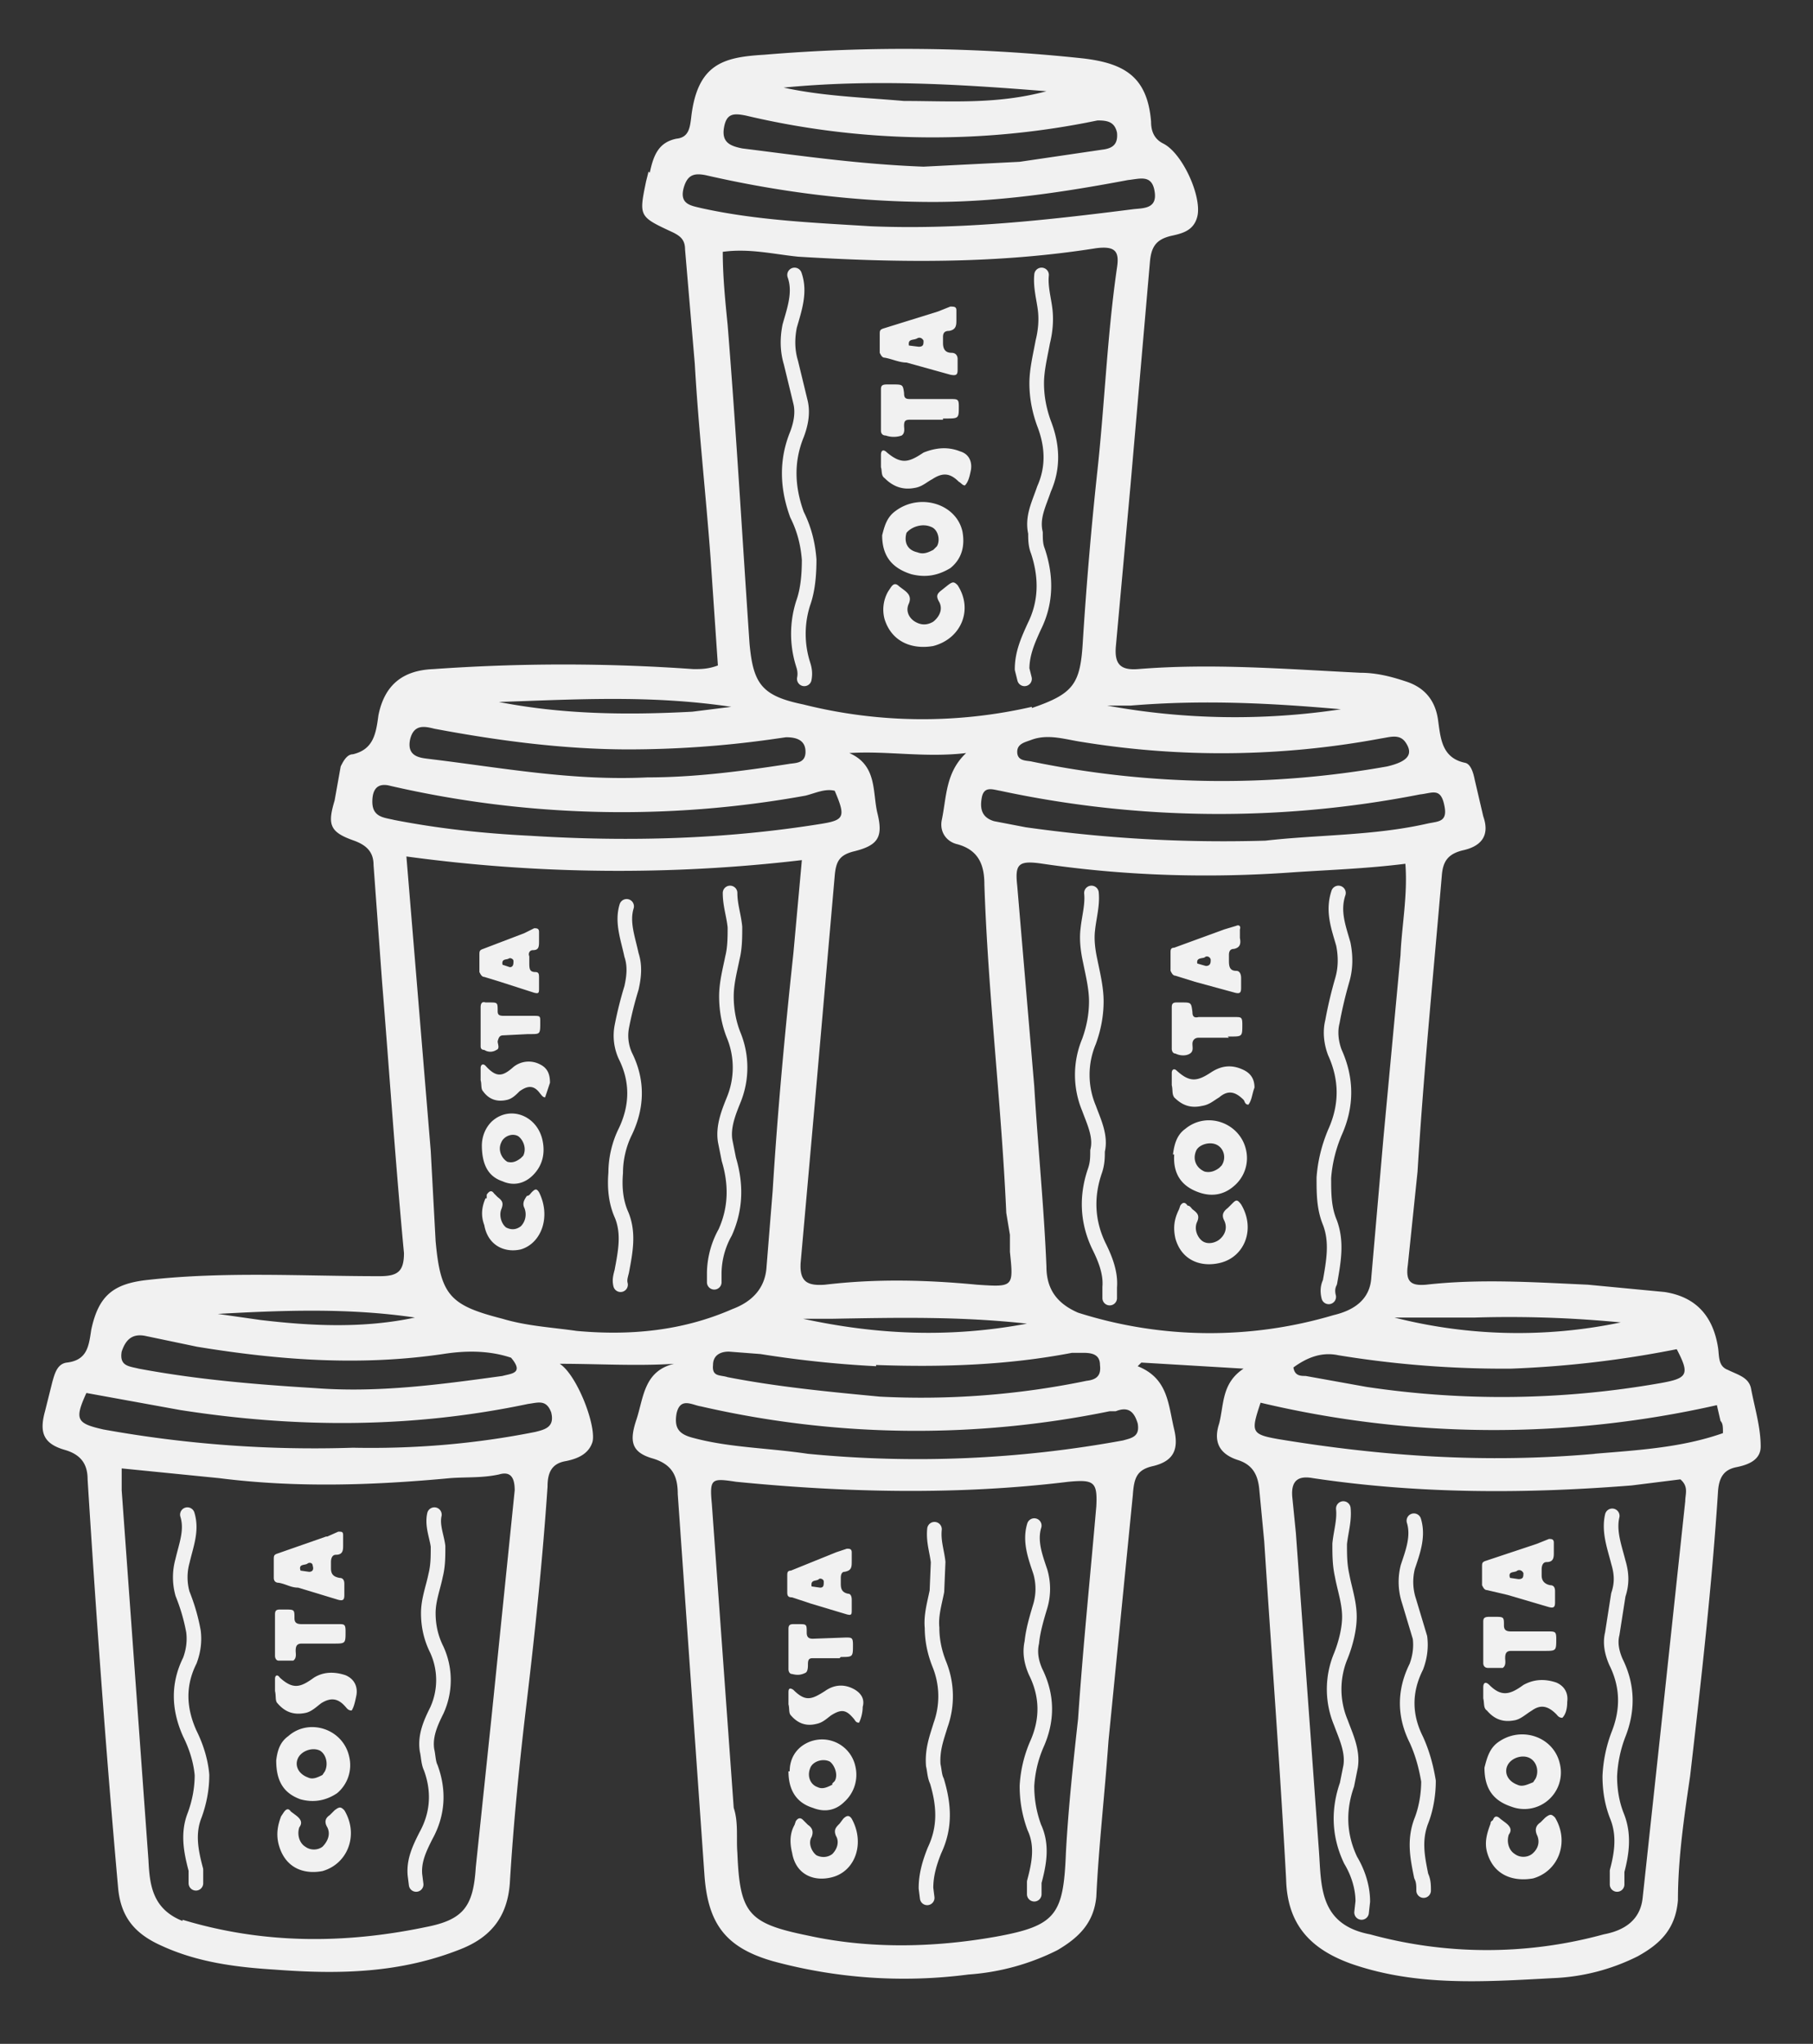 <svg xmlns="http://www.w3.org/2000/svg" width="149" height="168" fill="none" viewBox="0 0 149 168"><rect x="0" y="0" width="149" height="168" fill="#333333" stroke="none"/><path fill="#F1F1F1" d="M53.4 14.2c.3-1.4.7-2.5 2.2-2.8 1-.1 1.1-.9 1.2-1.7.5-4.5 2.7-5 6-5.2a138 138 0 0 1 26.2.3c3.4.4 5.3 1.5 5.6 5.2 0 .7.2 1.4 1 1.8 1.6.8 3.2 4.4 2.8 6-.3 1.2-1.3 1.4-2.2 1.6-1.2.3-1.6.9-1.7 2.2L92.9 40l-1.2 13.2c-.1 1.4.4 1.9 1.8 1.8 6.1-.5 12.2 0 18.3.3 1.3 0 2.5.3 3.7.7 1.6.5 2.5 1.6 2.7 3.3.2 1.4.3 3 2.2 3.4.5.1.7.9.8 1.4l.7 3c.6 1.7-.3 2.5-1.7 2.8-1.2.3-1.6.9-1.7 2-.7 8.2-1.5 16.2-2 24.4l-.8 7.7c-.2 1.4.3 1.7 1.5 1.6 4.4-.5 8.9-.2 13.3 0l6.3.6c2.6.4 4 2 4.4 4.6.1.7 0 1.5.8 1.8.8.4 1.7.6 1.9 1.5.3 1.6.8 3.2.8 4.8 0 1.1-1 1.5-2 1.7-1 .2-1.4.8-1.5 1.9-.5 7.8-1.4 15.7-2.3 23.5-.5 3.4-1 6.8-1 10.2-.2 2.4-1.5 3.6-3.3 4.6a17 17 0 0 1-7 1.8c-5.6.3-11.2.7-16.6-1.2-3.3-1.2-5.2-3.2-5.3-6.9-.5-9.3-1.2-18.5-1.8-27.8l-.4-4.2c-.1-1.2-.5-2.1-1.8-2.5-1.5-.5-2-1.5-1.5-3 .4-1.6.2-3.3 2-4.5l-8.4-.5-.3.3c2.5 1 2.5 3.1 3 5.2.4 1.7-.1 2.6-1.7 3-1.4.3-1.6 1-1.7 2.4l-2 20.2c-.3 4.3-.8 8.6-1 12.8-.2 2.2-1.5 3.4-3.2 4.4a19.2 19.2 0 0 1-7.3 2 41 41 0 0 1-16.1-1.1c-3.8-1.1-5.3-3-5.6-7l-2.2-31.4c0-1.4-.4-2.4-2-2.9-1.8-.5-2-1.4-1.4-3.2.6-1.8.6-4 3.1-4.6-3.1.2-6.2 0-9.4 0 1.4.9 3 5 2.7 6.4-.3 1-1.2 1.4-2.2 1.6-1.2.2-1.5 1-1.5 2.1-.4 5.9-1 11.7-1.7 17.6-.6 5-1.1 10-1.4 15-.2 2.7-1.5 4.4-4 5.4-5 2-10 2.1-15.3 1.7-3.2-.2-6.4-.6-9.4-2-2.2-1-3.3-2.4-3.5-4.8-1-11.2-1.8-22.3-2.5-33.5 0-1.2-.5-2-1.8-2.4-1.8-.5-2.2-1.4-1.7-3.2l.6-2.4c.2-.7.4-1.5 1.2-1.6 1.7-.2 1.8-1.4 2-2.7.6-2.8 1.8-3.8 4.7-4.1 6.3-.7 12.7-.3 19-.3 1.5 0 2-.4 2-1.9-.7-7.4-1.2-14.9-1.8-22.3l-.7-9.6c0-1-.5-1.6-1.6-2-2-.7-2.2-1.3-1.6-3.3L28 63c.2-.4.5-1 1-1 1.7-.4 1.9-1.7 2.1-3.2.5-2.5 2-3.7 4.5-3.8a151 151 0 0 1 21.4 0c.6 0 1.2 0 2-.3l-.6-8.8c-.4-5.4-1-10.7-1.3-16l-.8-9.4c0-.8-.4-1.1-1-1.4-2.8-1.3-2.8-1.3-2.2-4.2l.2-.8Zm31.4 44c3.5-1.2 4-2 4.2-5.6.3-4.7.7-9.4 1.2-14 .6-5.6.8-11.1 1.6-16.6.2-1.3-.1-1.8-1.7-1.6-8.2 1.3-16.3 1.2-24.5.7-2-.2-4-.7-6.2-.4 0 2 .2 4 .4 6 .7 8.7 1.2 17.4 1.8 26.2.3 3.3 1 4.3 4.4 5a40.2 40.2 0 0 0 18.8.2ZM35.4 94.6l.4 7.4c.4 4.5 1.2 5.3 5.5 6.4 2 .6 4 .7 6.1 1 4.4.4 8.7 0 12.8-1.8 1.6-.6 2.7-1.7 2.8-3.5l.5-6.2c.4-6.5 1-13 1.7-19.5l.7-7.7a129 129 0 0 1-32.5-.3l2 24.2ZM85 89.3c.3 5 .8 9.9 1 14.8 0 2 1 3.1 2.6 3.8a35.7 35.7 0 0 0 21 .2c1.7-.4 3-1.3 3.1-3.1l1-11.5 1.4-15c.1-2.4.6-4.9.4-7.5-3.2.4-6.2.5-9.2.7-6.9.5-13.8.3-20.6-.7-2-.3-2.3 0-2.1 1.8L85 89.3Zm-70 68.5c6.6 2 13.3 2 20 .6 3.1-.6 3.9-1.7 4.1-4.9l1.3-12.4 1.9-18.6c0-1-.3-1.6-1.3-1.3-1.4.3-2.7.2-4 .3-6.4.6-12.7.8-19 0l-8-.8v1.8l2.2 30.4c.1 2 .3 4 2.8 5Zm97.6 1.2a36.3 36.3 0 0 0 19.2 0c1.6-.3 3-1.1 3.2-3l1.5-13.9 2-18.7c0-.6.3-1.2-.4-1.8l-4 .5c-8.8.7-17.5.7-26.2-.6-1.1-.2-1.8.1-1.7 1.5l.3 3 1.9 26.2c.2 2.8 0 6 4.2 6.8Zm-52.3-10.4c.4 1.2.2 2.5.3 3.7.2 5 .9 5.8 5.8 6.8 5 1.1 10.3 1 15.4.1 5-.9 5.6-1.8 5.8-6.9.2-3.7.6-7.4 1-11 .4-5.9 1-11.7 1.5-17.5.1-2-.2-2.2-2.3-2-9 1.1-18.2.9-27.3 0-2-.3-2.2-.3-2 1.8l1.8 25ZM83 101.5l-.3-1.8c-.4-9-1.5-18-1.8-27 0-1.5-.4-2.8-2.2-3.3-.9-.2-1.5-1-1.3-2 .4-1.9.3-3.9 2-5.5-3.4.4-6.5-.2-9.6 0 2.3 1 1.9 3.2 2.3 4.9.5 2 .1 2.7-2 3.2-1.1.3-1.4.8-1.5 2L67 90.3l-1.2 13.5c-.1 1.6.6 1.9 2 1.8 4.2-.5 8.3-.4 12.5 0 3 .2 3 .2 2.7-2.7v-1.5Zm48 18c3.6-.3 7.2-.5 10.6-1.7 0-.5 0-.8-.2-1l-.3-1.3a83 83 0 0 1-37.5-.2c-.8 2.4-.8 2.6 1.5 3 8.5 1.4 17 2 26 1.2ZM43.6 68.7c8 .5 16 .3 24-1 1.8-.3 1.9-.6 1-2.7-.8-.2-1.6.2-2.4.4a84.7 84.7 0 0 1-34.1-.8c-1.1-.3-1.5.3-1.5 1.3 0 1.3 1 1.3 1.8 1.5 3.6.7 7.2 1.1 11.2 1.3ZM29 119c5 .1 10-.3 15-1.3.8-.2 1.6-.4 1.3-1.6-.4-1.1-1.1-.8-1.9-.7-9.5 2-19 2-28.6.5l-7.7-1.4c-1 2.2-.8 2.5 1.4 3A97.3 97.3 0 0 0 29 119Zm75-49.9c4.4-.5 8.9-.4 13.3-1.4.9-.2 1.7-.1 1.4-1.5-.3-1.5-1-1-2-.9a85.7 85.7 0 0 1-34.5-.3c-.6-.1-1.3-.4-1.5.5-.2 1 0 1.7 1 2l2.6.5c6.4.9 12.8 1.3 19.7 1.1ZM71.6 18.6c7.3.3 14.4-.5 21.5-1.4.8-.1 2 0 1.8-1.4-.2-1.5-1.2-1.1-2.2-1-5.3 1-10.6 1.8-16 1.8-6.3 0-12.6-.8-18.7-2.2-1-.2-1.5 0-1.8 1-.4 1.4.6 1.5 1.4 1.7 4.5 1 9.1 1.2 14 1.5Zm-5.2 100.9a93.4 93.4 0 0 0 25.9-1.1c.7-.2 1.4-.3 1.2-1.4-.3-1-.8-1.4-1.8-1h-.5a79 79 0 0 1-33.6-.4c-.7-.1-1.7-.8-2 .6-.2 1.2.2 1.7 1.4 2 3 .8 6 .8 9.4 1.3Zm5.6-7.2a89 89 0 0 1-9.5-1l-2.6-.2c-.7 0-1.3.3-1.3 1.1-.1 1 .6.8 1.2 1 4.1.8 8.3 1.2 12.5 1.6a67 67 0 0 0 17-1.3c.9-.1 1.2-.5 1.1-1.3 0-.9-.7-1-1.4-1h-.9c-5.2 1-10.5 1.2-16.1 1Zm3.9-98.6 7.9-.4 6.8-1c.8-.1 1.3-.4 1.2-1.4-.2-.9-.8-1-1.6-1l-1 .2a66.6 66.6 0 0 1-27.9-.6c-1-.2-1.6-.2-1.8 1-.2 1.2.5 1.5 1.5 1.7 4.8.6 9.6 1.3 14.9 1.5ZM42 111.6c-1.8-.6-3.7-.6-5.6-.3-6.8 1-13.5.5-20.2-.6l-4.3-.9c-1.1-.2-1.6.4-1.9 1.3-.2 1.2.6 1.2 1.4 1.4 4.8.9 9.6 1.3 14.5 1.6 5.2.4 10.3-.3 15.4-1 .7-.2 1.8-.2.7-1.5Zm11.2-47.7c3.9 0 7.7-.5 11.6-1.1.5-.1 1.4 0 1.4-1s-.8-1.2-1.6-1.2l-1.4.2a85 85 0 0 1-11.5.8c-5.3 0-10.7-.7-16-1.7-.8-.2-1.7-.4-2 .9-.3 1.5 1 1.5 1.7 1.6 5.8.7 11.6 1.8 17.8 1.5Zm56.8 47.5c-1.4-.3-2.6.2-3.7 1 .1.7.6.7 1 .7l5 .9c8 1.2 16.1 1.1 24.1-.3 2.3-.4 2.5-.7 1.4-2.8a86 86 0 0 1-13.6 1.6 84 84 0 0 1-14.2-1.1Zm4-48.4c1.7-.4 2.2-1 1.5-2-.5-.7-1.3-.4-2-.3A71.4 71.4 0 0 1 89 61c-1.4-.2-2.8-.7-4.2-.2-.5.2-1.2.3-1.2 1 0 .8.8.7 1.2.8a77.3 77.3 0 0 0 29.2.4ZM74.3 8.3c3.8 0 7.6.3 11.7-.8-7.4-.6-14.4-1-21.6-.3 3.2.7 6.4.8 9.9 1.1Zm47 100h-6.7a41.2 41.2 0 0 0 18.6.4 95 95 0 0 0-12-.4ZM92.8 58H91a58.4 58.4 0 0 0 19.2.3c-5.7-.5-11.3-.8-17.3-.3Zm-24.3 50.4H66c6 1.3 12 1.6 18.4.4-5.5-.6-10.5-.5-16-.4ZM56.9 58.5l3.2-.4c-6.7-1-12.9-.6-19.1-.4 5.1 1 10.3 1.1 15.9.8Zm-35.5 50c4.2.5 8.5.7 12.7-.2-5.4-.8-10.8-.6-16.2-.3l3.5.5Z"/><path fill="#F1F1F1" d="M96.4 94.9c.1-.8.3-1.6 1-2.1 1.8-1.5 4.5-.5 5 1.7a3 3 0 0 1-1 3c-.8.7-1.8.9-2.9.5-1.4-.5-2.1-1.5-2-3.1Zm3.8 1.1.2-.2c.4-.6.2-1.4-.4-1.7-.6-.3-1.5 0-1.7.5-.3.7 0 1.4.7 1.7.4.1.8 0 1.2-.3ZM100.6 76.4l1-.3c.2-.1.4 0 .3.3v.7c.1.5 0 .8-.5.9-.3 0-.4.2-.4.5v.5c0 .5.1.8.6.8.3 0 .4.3.4.6v.8c0 .4-.1.5-.5.4l-3.3-.9-1.6-.5c-.2 0-.3-.2-.4-.4v-1.5c0-.2 0-.4.3-.4l4.1-1.5Zm-2.2 2.8.7.2c.4 0 .4-.3.4-.5s-.3-.4-.5-.2c-.2.1-.7 0-.6.5ZM96.9 99.4l.1-.3c.2-.3.4-.3.6 0 .2 0 .3.2.4.3.4.3.6.5.4 1-.3.6 0 1.3.4 1.6.4.3 1 .2 1.4-.1.5-.4.7-1 .4-1.6-.2-.4-.1-.7.3-1l.4-.4c.3-.3.4-.3.7.1 1.2 2 .3 4.3-1.7 4.8-1.6.4-3.2-.2-3.7-2-.2-.9-.1-1.6.3-2.4ZM96.3 89.2v-1c0-.3.2-.4.4-.2 1.1 1 1.7.9 2.9.1.8-.5 1.6-.6 2.5-.2.7.3 1 .8 1 1.5-.2.5-.2 1-.5 1.4-.3 0-.3-.3-.4-.4-.7-.7-1.3-.8-2-.2-.5.3-.8.6-1.4.7-.9.2-1.6 0-2.3-.7-.2-.3-.1-.6-.2-1ZM101 85.3h-2.5c-.3 0-.5.2-.5.5s.1.6-.2.8c-.3.2-.8.2-1.2 0-.2 0-.3-.2-.3-.4v-3.4c0-.3.1-.4.4-.4h.4c.8 0 .8 0 .9.8 0 .3.1.5.5.4h3c.5 0 .6 0 .6.6 0 1 0 1-1 1h-.2Z"/><path stroke="#F1F1F1" stroke-linecap="round" stroke-linejoin="round" stroke-width="1.2" d="M110 73.4c-.5 1.5 0 2.8.4 4.2.2 1 .2 2-.1 3a35 35 0 0 0-.8 3.4c-.2.8-.1 1.7.2 2.5 1 2.2 1 4.4 0 6.6-.5 1.2-.8 2.4-.9 3.7 0 1.3 0 2.5.5 3.7.6 1.6.3 3.2 0 4.9-.2.4-.2.8-.1 1.2M89.7 73.4c.1 1-.2 2-.3 3-.1.8 0 1.7.2 2.6.2 1 .5 2.2.5 3.3 0 1.1-.2 2.2-.6 3.3a7.1 7.1 0 0 0 0 5.5c.4 1.1 1 2.3.7 3.5 0 .5 0 1-.2 1.6-.7 2-.7 4.1.3 6.2.5 1 1 2.2.9 3.4v.9"/><path fill="#F1F1F1" d="M122 145.3c.2-.8.4-1.5 1-2 1.9-1.5 4.7-.6 5.2 1.7a3 3 0 0 1-1 3 3 3 0 0 1-3 .5c-1.5-.5-2.2-1.5-2.2-3.2Zm4 1.2.2-.3c.3-.6.1-1.4-.5-1.7-.6-.3-1.5 0-1.8.6-.3.6 0 1.3.8 1.6.4.2.8 0 1.3-.2ZM126.3 126.9l1-.4c.2 0 .4 0 .4.3v.8c0 .4 0 .8-.6.8-.3 0-.4.3-.4.6v.5c0 .4.2.7.7.8.3 0 .4.2.4.5v.9c0 .4-.1.5-.5.4l-3.4-1-1.7-.4c-.2 0-.3-.2-.4-.4v-1.5c0-.3 0-.4.3-.5l4.2-1.4Zm-2.2 2.8.7.1c.4 0 .4-.2.4-.5-.1-.2-.3-.3-.5-.2-.2.2-.8 0-.6.6ZM122.5 149.9c0-.2.1-.2.2-.3.1-.3.3-.4.6-.1l.4.3c.4.3.6.6.3 1-.2.6 0 1.3.5 1.6.4.3 1 .3 1.4 0 .5-.4.7-1 .4-1.6-.2-.5 0-.8.3-1l.4-.4c.4-.3.5-.3.8 0 1.2 2 .3 4.4-1.8 5-1.7.3-3.3-.3-3.8-2.2-.2-.8 0-1.5.3-2.3ZM121.9 139.7v-1c0-.4.2-.5.5-.2 1 1 1.7.8 2.8 0 .9-.5 1.8-.5 2.7-.2.7.3 1 .9.9 1.6 0 .5-.1 1-.4 1.3-.3 0-.4-.2-.5-.3-.7-.7-1.3-.8-2-.3-.5.3-.9.7-1.4.8-1 .2-1.7-.1-2.3-.8-.3-.2-.2-.6-.3-1ZM126.7 135.7h-2.5c-.4 0-.5.2-.5.6 0 .2.1.6-.2.8h-1.2c-.3 0-.4-.2-.4-.4v-3.4c0-.3.1-.4.5-.4h.4c.8 0 .8 0 .8.7 0 .4.2.5.6.5h3c.6 0 .7 0 .7.6 0 1 0 1-1 1h-.2Z"/><path stroke="#F1F1F1" stroke-linecap="round" stroke-linejoin="round" stroke-width="1.2" d="M116.2 125c.4 1.3-.1 2.6-.5 3.8a5 5 0 0 0 .1 2.8l.9 3c.1.8 0 1.6-.3 2.4-1 2-1 4 0 6 .5 1.1.8 2.2 1 3.4 0 1.1-.2 2.3-.6 3.3-.6 1.6-.3 3 0 4.5.2.4.2.8.2 1.2M132.5 124.6c-.3 1.3.2 2.6.5 3.8.3 1 .3 1.8 0 2.7l-.5 3.2c-.2.8 0 1.6.3 2.3 1 2 1 4 .2 6a11 11 0 0 0-.7 3.4c0 1.2.2 2.3.6 3.3.6 1.5.4 3 0 4.5v1.1M110.4 124c.1 1-.2 1.9-.3 2.9 0 .9 0 1.7.2 2.6.2 1.1.6 2.2.6 3.4 0 1-.3 2.2-.7 3.2a7.1 7.1 0 0 0 0 5.5c.4 1.1 1 2.3.8 3.6l-.3 1.5c-.7 2-.7 4.1.3 6.2.6 1 1 2.2 1 3.4l-.1.9"/><path fill="#F1F1F1" d="M72.5 44c.2-.8.4-1.5 1.1-2 2-1.5 5-.6 5.5 1.7.2 1.1 0 2.2-1 3-1 .6-2 .8-3.2.5-1.6-.5-2.4-1.5-2.4-3.2Zm4.2 1.2.3-.3c.3-.5.1-1.4-.5-1.6-.7-.3-1.6 0-2 .5-.2.7 0 1.4.9 1.6.5.2.9 0 1.3-.2ZM77.1 25.6l1-.4c.3 0 .5 0 .5.3v.8c0 .4 0 .8-.6.9-.4 0-.5.2-.5.5v.5c0 .5.2.8.7.8.4 0 .5.3.5.5v.9c0 .4-.1.5-.6.4l-3.6-1c-.6 0-1.2-.3-1.8-.4-.2 0-.3-.2-.4-.4v-1.5c0-.3 0-.4.3-.5l4.5-1.4Zm-2.4 2.8.8.1c.4 0 .4-.2.4-.5-.1-.2-.3-.3-.5-.2-.3.2-.8 0-.7.6ZM73 48.6l.2-.3c.2-.3.4-.4.7-.1l.4.3c.4.3.6.6.4 1.1-.3.6 0 1.2.5 1.5.5.3 1 .3 1.5 0 .5-.4.8-1 .5-1.6-.3-.5-.2-.7.2-1l.5-.4c.4-.3.5-.3.8 0 1.3 2 .3 4.4-2 5-1.7.3-3.4-.3-4-2.2a3 3 0 0 1 .3-2.3ZM72.4 38.4v-1c0-.4.2-.5.5-.2 1.2 1 1.8.8 3 0 1-.4 2-.5 3-.1.7.2 1 .8.9 1.5-.1.5-.2 1-.5 1.3-.2 0-.3-.2-.5-.3-.7-.7-1.3-.8-2.2-.2-.4.2-.8.6-1.4.7-1 .2-1.8-.1-2.5-.8-.3-.2-.2-.6-.3-.9ZM77.5 34.5h-2.7c-.4 0-.5.1-.5.5 0 .2.1.6-.2.8a2 2 0 0 1-1.3 0c-.3 0-.4-.2-.4-.4V32c0-.3.1-.4.5-.4h.4c.9 0 .9 0 1 .7 0 .4.1.5.5.5h3.3c.6 0 .7 0 .7.6 0 1 0 1-1.1 1h-.2Z"/><path stroke="#F1F1F1" stroke-linecap="round" stroke-linejoin="round" stroke-width="1.2" d="M65.3 22.6c.5 1.4 0 2.8-.4 4.2-.2 1-.2 2 .1 3l.8 3.3c.2.9 0 1.8-.3 2.6-.9 2.2-.8 4.4 0 6.6.6 1.2.9 2.4 1 3.7 0 1.2-.1 2.5-.5 3.6a8.3 8.3 0 0 0 0 5c.1.3.2.7.1 1.2M85.6 22.6c-.1 1 .2 2 .3 2.9.1.9 0 1.8-.2 2.6-.2 1.1-.5 2.3-.5 3.4s.2 2.2.6 3.3c.7 1.8.8 3.6 0 5.4-.4 1.2-1 2.3-.7 3.6 0 .5 0 1 .2 1.5.7 2.1.7 4.2-.3 6.2-.5 1.1-1 2.2-1 3.5l.2.8"/><path fill="#F1F1F1" d="M22.7 144.7c.1-.8.3-1.5 1-2 1.7-1.5 4.5-.6 5 1.7a3 3 0 0 1-1 3c-.9.6-1.9.8-3 .5-1.4-.5-2-1.5-2-3.2Zm3.8 1.2.2-.3c.3-.6.1-1.4-.4-1.7-.6-.3-1.5 0-1.8.6-.3.6 0 1.3.8 1.6.4.2.8 0 1.2-.2ZM26.9 126.3l.9-.4c.3 0 .4 0 .4.3v.8c0 .4 0 .8-.6.8-.3 0-.4.3-.4.6v.5c0 .5.2.7.7.8.3 0 .4.2.4.5v.9c0 .4-.1.5-.5.4l-3.3-1c-.6 0-1-.3-1.6-.4-.3 0-.4-.2-.4-.4v-1.5c0-.3 0-.4.3-.5l4-1.4Zm-2.2 2.8.7.1c.3 0 .4-.2.3-.5 0-.2-.2-.3-.4-.2-.2.2-.8 0-.6.6ZM23.1 149.3l.2-.3c.2-.3.4-.4.6-.1l.4.3c.4.3.6.6.3 1-.2.6 0 1.3.5 1.6.4.3 1 .3 1.4 0 .4-.4.7-1 .4-1.6-.3-.5-.1-.8.2-1l.4-.4c.4-.3.5-.3.8 0 1.2 2 .3 4.4-1.8 5-1.6.3-3.1-.3-3.6-2.2-.2-.8-.1-1.5.2-2.3ZM22.6 139v-1c0-.3.2-.4.4-.1 1.1 1 1.7.8 2.8 0 .8-.5 1.7-.5 2.6-.2.7.3 1 .9.9 1.6-.1.5-.2 1-.4 1.3-.3 0-.4-.2-.5-.3-.6-.7-1.2-.8-2-.3-.4.3-.8.7-1.3.8-1 .2-1.7-.1-2.3-.8-.2-.2-.1-.6-.2-1ZM27.2 135.1h-2.4c-.4 0-.5.2-.5.6 0 .2.1.6-.2.8h-1.2c-.2 0-.3-.2-.3-.4v-3.4c0-.3.1-.4.4-.4h.4c.8 0 .8 0 .8.7 0 .4.2.5.6.5h3c.5 0 .6 0 .6.6 0 1 0 1-1 1h-.2Z"/><path stroke="#F1F1F1" stroke-linecap="round" stroke-linejoin="round" stroke-width="1.2" d="M15.4 124.5c.4 1.3-.1 2.5-.4 3.8a5 5 0 0 0 0 2.7c.4 1 .7 2 .9 3.1.1.8 0 1.6-.3 2.4-1 2-.9 4 0 6 .5 1 .9 2.2 1 3.4 0 1.1-.2 2.2-.6 3.3-.6 1.5-.3 3 .1 4.5v1.1M35.7 124.5c-.2.9.2 1.8.3 2.6 0 .9 0 1.6-.2 2.4-.2 1-.6 2-.6 3.1 0 1 .2 2 .7 3a6 6 0 0 1 0 5c-.5 1-1 2.1-.8 3.3.1.4.1 1 .3 1.4.7 1.9.6 3.8-.4 5.6-.5 1-1 2-.9 3.2l.1.8"/><path fill="#F1F1F1" d="M64.9 145.6c0-.8.3-1.5.9-2a2.8 2.8 0 0 1 4.5 1.6 3 3 0 0 1-.9 2.9c-.7.7-1.6.9-2.6.5-1.3-.4-2-1.4-2-3Zm3.5 1 .2-.2c.3-.5 0-1.3-.4-1.6-.6-.3-1.4 0-1.6.5-.3.7 0 1.4.6 1.6.4.2.8 0 1.2-.2ZM68.7 127.6l.9-.3c.2 0 .4 0 .4.3v.7c0 .5 0 .8-.6.9-.2 0-.3.2-.3.5v.5c0 .4.1.7.6.8.2 0 .3.2.3.5v.8c0 .4 0 .5-.4.4l-3-.9-1.5-.5c-.3 0-.4-.1-.4-.4v-1.4c0-.2 0-.4.3-.4l3.7-1.5Zm-2 2.8.7.1c.3 0 .3-.2.3-.5 0-.2-.3-.3-.4-.2-.2.2-.7 0-.6.6ZM65.3 150l.1-.3c.2-.3.4-.3.6-.1l.4.4c.3.2.5.5.3 1-.3.5 0 1.2.4 1.5.4.2.9.2 1.3-.1.4-.4.6-1 .3-1.5-.2-.5 0-.7.3-1l.3-.4c.3-.3.5-.3.7 0 1.1 2 .3 4.3-1.6 4.8-1.5.4-3-.2-3.3-2-.2-.8-.2-1.6.2-2.3ZM64.8 140.1v-1c0-.3.1-.4.4-.2 1 1 1.5.8 2.6.1.7-.5 1.5-.6 2.3-.2.6.3 1 .8.8 1.5 0 .4-.1.9-.3 1.3-.3 0-.3-.2-.5-.4-.6-.7-1-.7-1.8-.2-.4.3-.7.6-1.2.7-.8.2-1.5 0-2.1-.7-.2-.2-.1-.6-.2-.9ZM69 136.3h-2.2c-.3 0-.4.1-.4.5 0 .2 0 .6-.2.7-.4.2-.7.2-1.1.1-.2 0-.3-.2-.3-.4v-3.3c0-.3.1-.4.4-.4h.4c.7 0 .7 0 .7.7 0 .4.2.5.5.5l2.7-.1c.5 0 .6 0 .6.6 0 1 0 1-1 1Z"/><path stroke="#F1F1F1" stroke-linecap="round" stroke-linejoin="round" stroke-width="1.2" d="M85 125.4c-.4 1.3.1 2.6.5 3.8a5 5 0 0 1 0 2.8c-.3 1-.6 2-.7 3-.2.9 0 1.7.3 2.4 1 2 1 4 .1 6a10 10 0 0 0-.8 3.4c0 1.2.2 2.3.6 3.4.7 1.5.4 3 0 4.5v1M76.8 125.7c-.1 1 .2 1.8.3 2.7l-.1 2.4c-.2 1-.5 2-.4 3 0 1 .2 2 .6 3a7 7 0 0 1 .1 5c-.3 1-.7 2-.6 3.3.1.4.1.9.3 1.3.6 2 .7 3.8-.2 5.7-.4 1-.7 2-.7 3.1l.1.8"/><path fill="#F1F1F1" d="M39.6 94.2c0-.8.3-1.5.8-2 1.5-1.4 3.8-.5 4.2 1.6.2 1 0 2-.8 2.8-.7.7-1.6.9-2.5.5-1.2-.4-1.7-1.4-1.7-3Zm3.2 1 .2-.2c.3-.6 0-1.3-.4-1.6-.5-.3-1.2 0-1.4.5-.3.6 0 1.3.5 1.6.4.1.7 0 1.1-.3ZM43.1 76.7l.8-.4c.2 0 .4 0 .4.3v.7c0 .5 0 .8-.5.8-.3 0-.4.3-.3.5v.5c0 .5 0 .8.5.8.3 0 .3.2.3.5v.8c0 .4 0 .5-.4.4l-2.8-.9-1.3-.4c-.2 0-.3-.2-.4-.4v-1.4c0-.3 0-.4.3-.5l3.4-1.3Zm-1.8 2.6.6.2c.3 0 .3-.3.3-.5s-.3-.3-.4-.2c-.2.1-.6 0-.5.5ZM40 98.5v-.3c.2-.3.4-.4.6-.1l.3.3c.4.3.5.5.3 1s0 1.2.4 1.5c.4.2.8.2 1.2-.1.4-.4.5-1 .3-1.5-.2-.4 0-.7.2-1 .2 0 .3-.2.4-.3.3-.3.4-.3.6 0 1 2 .2 4.2-1.5 4.7-1.3.3-2.7-.3-3-2-.3-.8-.2-1.5.1-2.2ZM39.5 88.8v-1c0-.3.2-.4.4-.2.9 1 1.4.9 2.3.1a2 2 0 0 1 2.2-.2c.6.3.8.8.8 1.5l-.4 1.2c-.2 0-.3-.2-.4-.3-.5-.7-1-.7-1.7-.2-.3.3-.6.6-1 .7-.8.2-1.5 0-2-.7-.2-.2-.1-.6-.2-.9ZM43.4 85l-2 .1c-.3 0-.4.1-.5.5 0 .2.2.6-.1.7-.3.2-.7.2-1 0-.2 0-.3-.1-.3-.3v-3.2c0-.3.1-.5.4-.4h.3c.7 0 .7 0 .7.7 0 .3.1.4.5.4h2.4c.6 0 .6 0 .6.5 0 1 0 1-.8 1h-.2Z"/><path stroke="#F1F1F1" stroke-linecap="round" stroke-linejoin="round" stroke-width="1.2" d="M51.5 74.5c-.4 1.3.1 2.6.4 4 .3.9.2 1.8 0 2.7a31 31 0 0 0-.8 3.2 4 4 0 0 0 .3 2.4c1 2 1 4.1 0 6.2-.5 1-.8 2.2-.8 3.4-.1 1.2 0 2.4.5 3.5.6 1.5.3 3 0 4.6-.1.4-.2.7-.1 1.1M60 73.4c0 1 .3 1.8.4 2.8 0 .8 0 1.7-.2 2.5-.2 1-.5 2.1-.5 3.2s.2 2.2.6 3.2a7 7 0 0 1 0 5.3c-.4 1-.9 2.2-.7 3.4l.3 1.5c.6 2 .6 4-.3 6a7 7 0 0 0-.9 3.3v.8"/></svg>